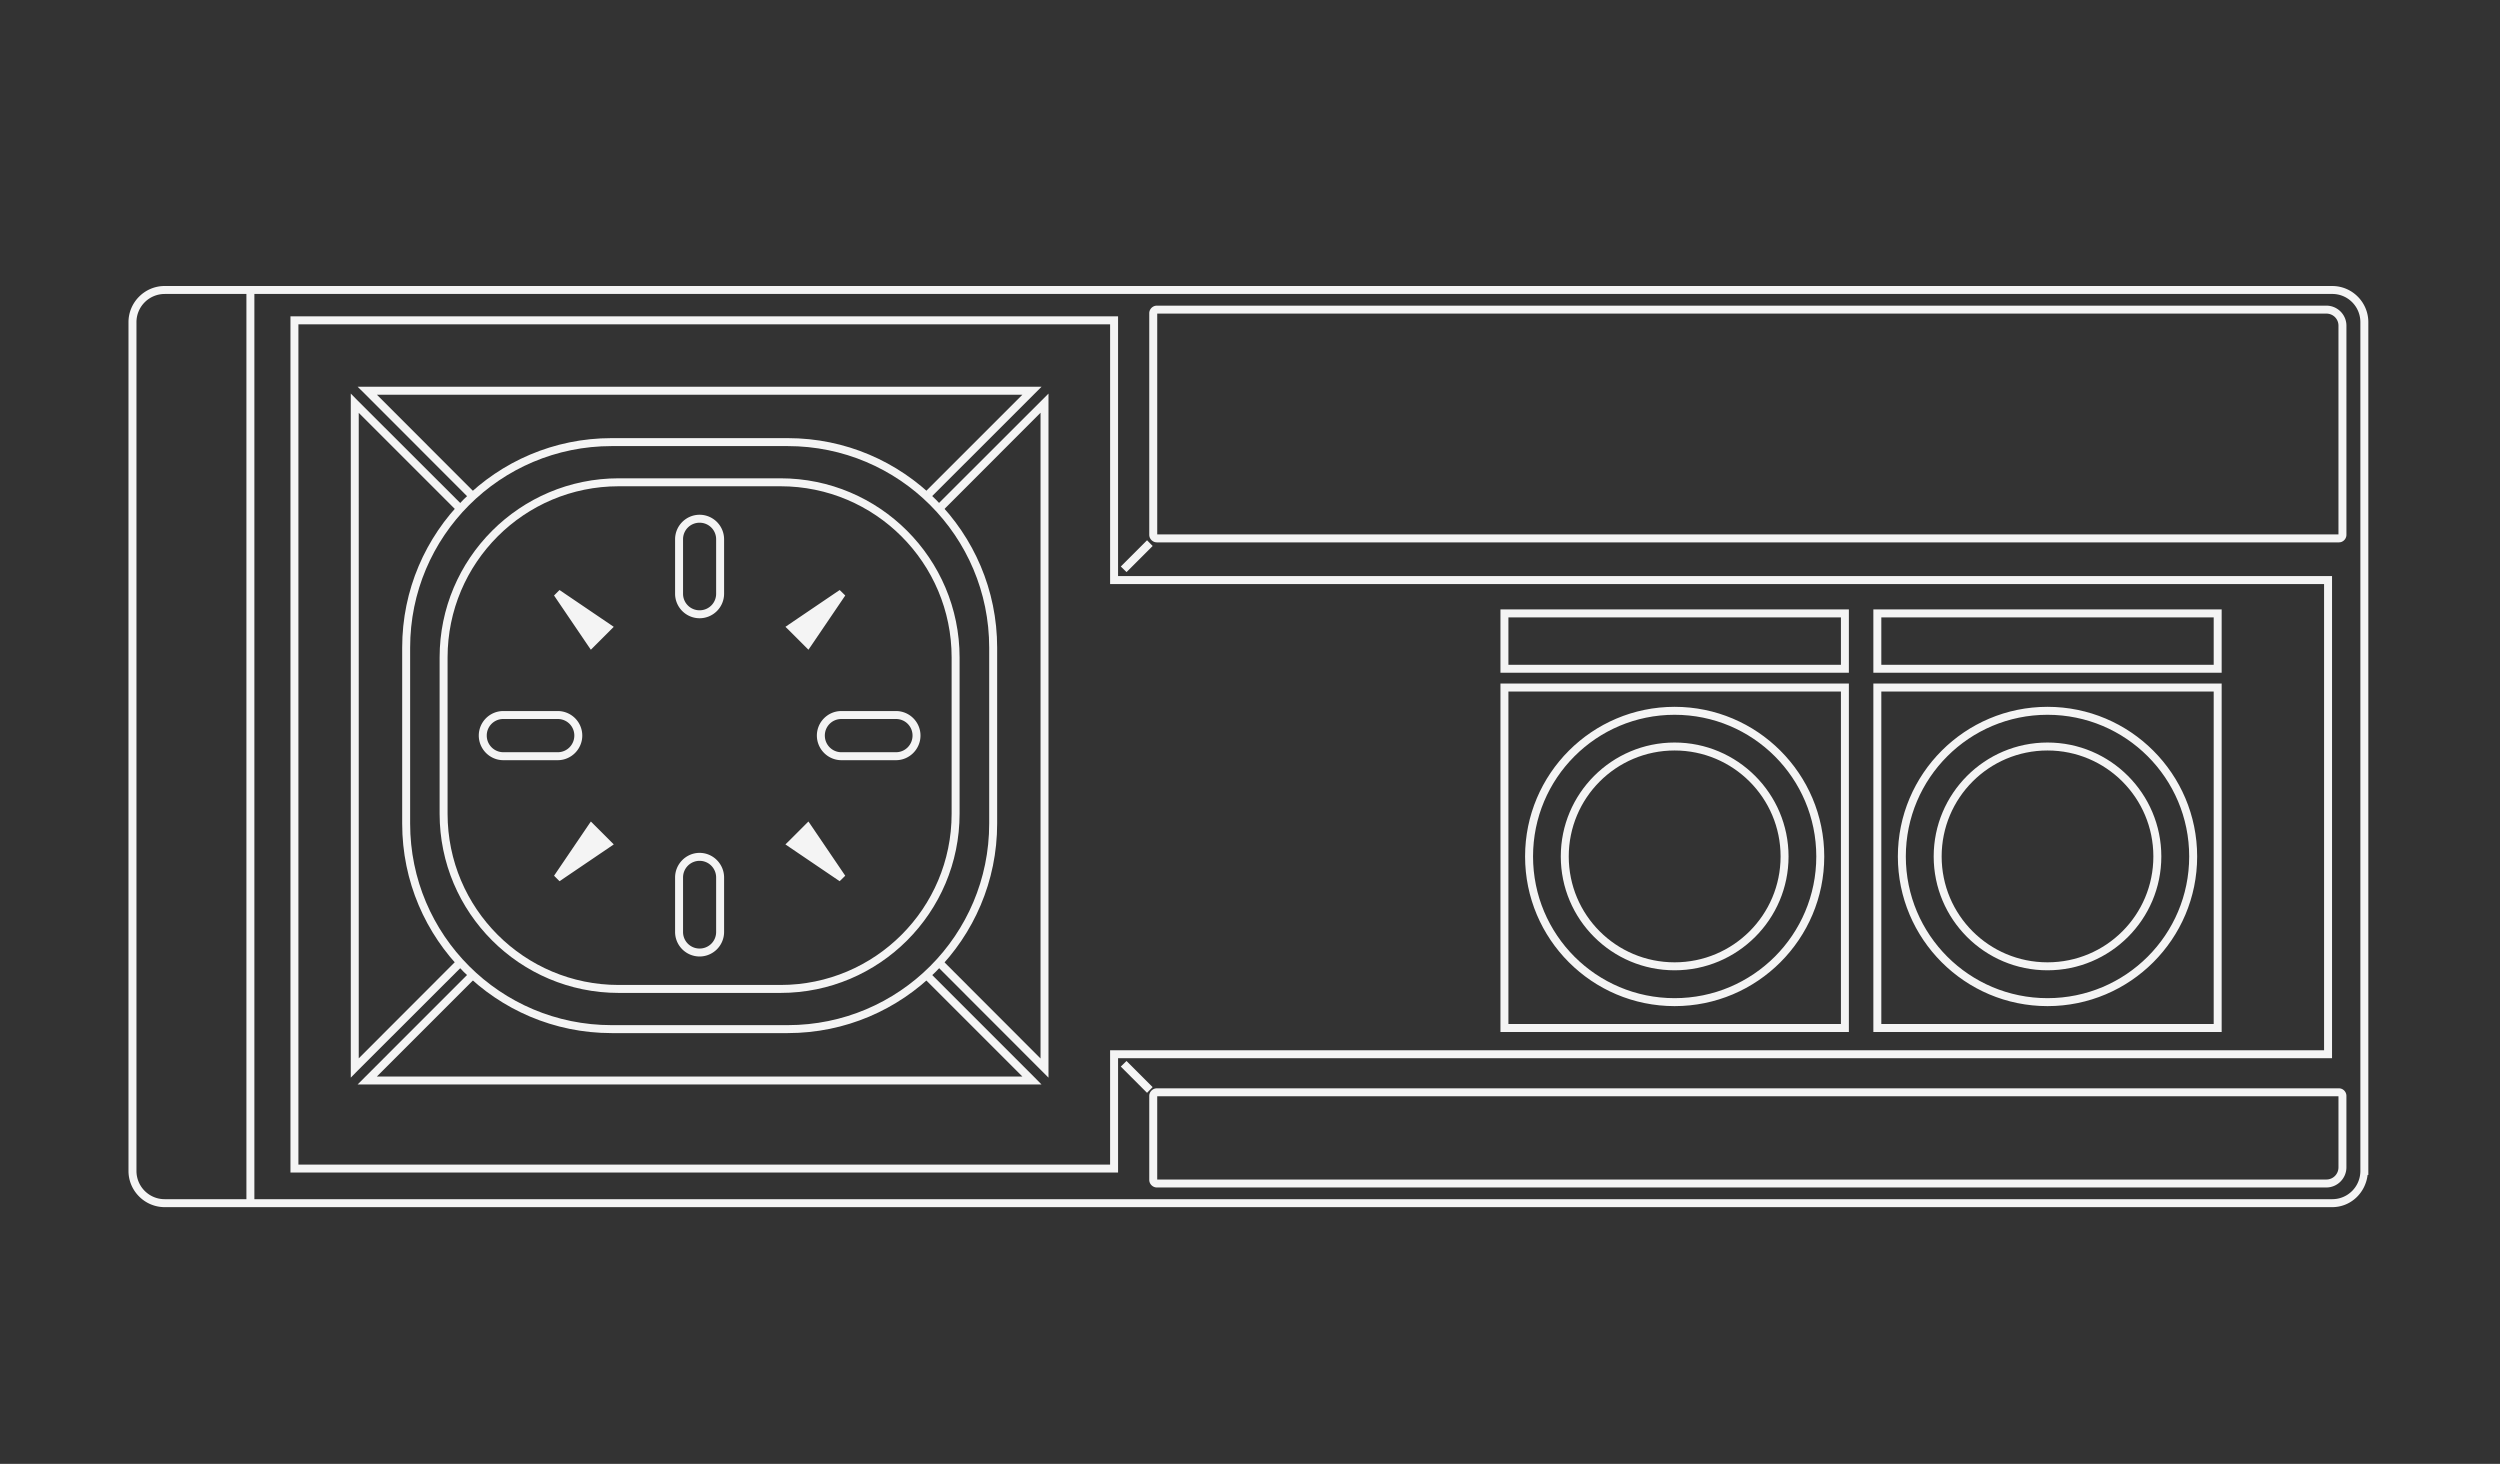 <svg version="1.2" baseProfile="tiny" xmlns="http://www.w3.org/2000/svg" width="598.189" height="350.26" xml:space="preserve">
    <rect width="100%" height="100%" fill="#333333" stroke="none"/>
    <path fill="#F4F4F4" d="M148.05 114.447c-23.656 0-42.861 19.204-42.861 42.861v37.414c0 23.658 19.205 42.86 42.861 42.86h38.694c23.656 0 42.861-19.202 42.861-42.86v-37.414c0-23.657-19.205-42.861-42.861-42.861H148.05zm0 1.905h38.694c22.627 0 40.956 18.328 40.956 40.956v37.414c0 22.629-18.329 40.956-40.956 40.956H148.05c-22.628 0-40.956-18.327-40.956-40.956v-37.414c0-22.629 18.328-40.956 40.956-40.956z"/>
    <path fill="#F4F4F4" d="M167.395 123.168a5.874 5.874 0 0 0-5.863 5.864v13.037a5.873 5.873 0 0 0 5.863 5.863 5.873 5.873 0 0 0 5.863-5.863v-13.037a5.874 5.874 0 0 0-5.863-5.864zm0 1.906a3.94 3.94 0 0 1 3.958 3.958v13.037a3.94 3.94 0 0 1-3.958 3.958 3.939 3.939 0 0 1-3.958-3.958v-13.037a3.939 3.939 0 0 1 3.958-3.958zM120.425 170.135c-3.23 0-5.864 2.633-5.864 5.864s2.632 5.894 5.864 5.894h13.037c3.229 0 5.864-2.662 5.864-5.894a5.875 5.875 0 0 0-5.864-5.864h-13.037zm0 1.905h13.037a3.941 3.941 0 0 1 3.959 3.959c0 2.201-1.759 3.988-3.959 3.988h-13.037a3.973 3.973 0 0 1-3.955-3.99 3.94 3.94 0 0 1 3.958-3.959l-.003.002zM167.395 204.071c-3.23 0-5.863 2.663-5.863 5.894v13.038a5.873 5.873 0 0 0 5.863 5.863 5.873 5.873 0 0 0 5.863-5.863v-13.038c0-3.23-2.633-5.894-5.863-5.894zm0 1.906c2.201 0 3.958 1.789 3.958 3.988v13.038a3.94 3.94 0 0 1-3.958 3.958 3.94 3.94 0 0 1-3.958-3.958v-13.038c-.001-2.2 1.757-3.988 3.958-3.988zM201.321 170.135c-3.229 0-5.863 2.633-5.863 5.864s2.633 5.894 5.863 5.894h13.067c3.229 0 5.863-2.662 5.863-5.894 0-3.229-2.633-5.864-5.863-5.864h-13.067zm0 1.905h13.067c2.2 0 3.958 1.76 3.958 3.959 0 2.201-1.758 3.988-3.958 3.988h-13.067c-2.2 0-3.958-1.788-3.958-3.988s1.759-3.959 3.958-3.959zM133.878 141.176l-1.31 1.31 8.155 12.025.655.952.804-.803 3.869-3.87.804-.804-.953-.655-12.024-8.155zM141.383 196.566l-.654.952-8.156 12.024 1.31 1.31 12.025-8.155.953-.654-.804-.804-3.87-3.869-.804-.804zM193.435 196.566l-.804.804-3.869 3.869-.833.804.953.654 12.025 8.155 1.339-1.31-8.156-12.024-.655-.952zM200.912 141.176l-12.025 8.155-.953.655.833.804 3.87 3.87.804.803.655-.952 8.155-12.025-1.339-1.31z"/>
    <path fill="#F4F4F4" d="M146.354 104.833c-27.67 0-50.123 22.453-50.123 50.124v42.117c0 27.671 22.453 50.123 50.123 50.123h42.117c27.671 0 50.124-22.452 50.124-50.123v-42.117c0-27.67-22.452-50.124-50.124-50.124h-42.117zm0 1.906h42.117c26.644 0 48.219 21.577 48.219 48.218v42.117c0 26.644-21.577 48.218-48.219 48.218h-42.117c-26.642 0-48.218-21.574-48.218-48.218v-42.117c0-26.642 21.577-48.218 48.218-48.218z"/>
    <path fill="#F4F4F4" d="M69.499 75.694v204.865H267.526v-27.353h290.473V137.843H267.525V75.695H70.451l-.952-.001zm1.904 1.905H265.62v62.149h290.474V251.3H265.618V278.653H71.401V77.598l.002.001z"/>
    <path fill="#F4F4F4" d="M400.692 169.126c-19.762 0-35.777 16.046-35.777 35.807s16.018 35.807 35.777 35.807 35.807-16.046 35.807-35.807-16.047-35.807-35.807-35.807zm0 1.905c18.73 0 33.901 15.17 33.901 33.902s-15.171 33.902-33.901 33.902c-18.731 0-33.872-15.171-33.872-33.902s15.141-33.902 33.872-33.902z"/>
    <path fill="#F4F4F4" d="M400.692 177.669c-15.039 0-27.234 12.227-27.234 27.265s12.195 27.234 27.234 27.234c15.036 0 27.264-12.196 27.264-27.234s-12.227-27.265-27.264-27.265zm0 1.905c14.008 0 25.359 11.351 25.359 25.359s-11.352 25.33-25.359 25.33c-14.01 0-25.33-11.321-25.33-25.33s11.321-25.359 25.33-25.359zM489.919 169.126c-19.762 0-35.807 16.046-35.807 35.807s16.045 35.807 35.807 35.807c19.76 0 35.807-16.046 35.807-35.807s-16.047-35.807-35.807-35.807zm0 1.905c18.73 0 33.901 15.17 33.901 33.902s-15.171 33.902-33.901 33.902c-18.731 0-33.902-15.171-33.902-33.902s15.171-33.902 33.902-33.902z"/>
    <path fill="#F4F4F4" d="M489.919 177.669c-15.039 0-27.234 12.227-27.234 27.265s12.195 27.234 27.234 27.234c15.036 0 27.234-12.196 27.234-27.234s-12.196-27.265-27.234-27.265zm0 1.905c14.008 0 25.329 11.351 25.329 25.359s-11.321 25.33-25.329 25.33c-14.01 0-25.33-11.321-25.33-25.33s11.32-25.359 25.33-25.359z"/>
    <path fill="#F4F4F4" d="M39.406 68.432c-4.766 0-8.662 3.896-8.662 8.662v203.084c0 4.766 3.897 8.661 8.662 8.661h518.646c4.429 0 7.956-3.411 8.453-7.709h.179V77.093c0-4.762-3.868-8.658-8.64-8.658H39.399l.007-.003zm0 1.904h518.646c3.737 0 6.727 3.021 6.727 6.757v203.084c0 3.736-2.989 6.756-6.727 6.756H39.406c-3.732.01-6.753-3.019-6.753-6.753V77.097a6.75 6.75 0 0 1 6.756-6.756l-.003-.005z"/>
    <path fill="#F4F4F4" d="M359.021 163.559v83.37H442.392v-83.37H359.021zm1.906 1.905h79.561v79.56h-79.561v-79.56zM448.248 163.559v83.37H531.589v-83.37H448.248zm1.905 1.905h79.531v79.56h-79.531v-79.56zM83.934 94.177v163.675l1.607-1.638 25.33-25.299-1.369-1.369-23.663 23.692V98.788l23.663 23.658 1.369-1.34-25.33-25.299-1.607-1.637v.007zM222.305 232.551l-1.37 1.339 23.693 23.692H90.176l23.574-23.573-1.369-1.339L87.2 257.852l-1.637 1.637H249.209l-1.607-1.637-25.299-25.3.002-.001zM250.878 94.177l-1.637 1.637-25.211 25.182 1.369 1.369 23.574-23.603v154.509l-23.633-23.663-1.339 1.34 25.24 25.27 1.637 1.638V94.177zM85.57 92.54l1.638 1.608 25.21 25.24 1.339-1.34-23.572-23.602h154.452l-23.669 23.662 1.333 1.339 25.307-25.3 1.607-1.607H85.57zM58.961 69.533V287.59h1.905V69.533h-1.905zM359.021 145.819V160.969H442.392V145.819H359.021zm1.906 1.905h79.561v11.339h-79.561v-11.339zM448.248 145.819V160.969H531.589V145.819H448.248zm1.905 1.905h79.531v11.339h-79.531v-11.339zM276.804 73.134c-.987 0-1.815.828-1.815 1.816v53.01c0 .988.829 1.815 1.815 1.815h282.855c.985 0 1.785-.831 1.785-1.815V77.927a4.8 4.8 0 0 0-4.792-4.792H276.804zm.09 1.906H556.65a2.865 2.865 0 0 1 2.888 2.887v49.945H276.895V75.04h-.001zM276.804 260.41c-.987 0-1.815.829-1.815 1.815v20.091c0 .987.829 1.816 1.815 1.816h279.844c2.64 0 4.792-2.183 4.792-4.822v-17.085c0-.985-.8-1.815-1.785-1.815H276.8h.004zm.09 1.905h282.645v16.995c0 1.611-1.276 2.917-2.888 2.917H276.893l.001-19.912zM274.461 129.271l-6.28 6.28 1.369 1.339 6.251-6.25-1.34-1.369zM269.546 253.866l-1.369 1.34 6.281 6.28 1.339-1.369-6.251-6.251z"/>
</svg>
